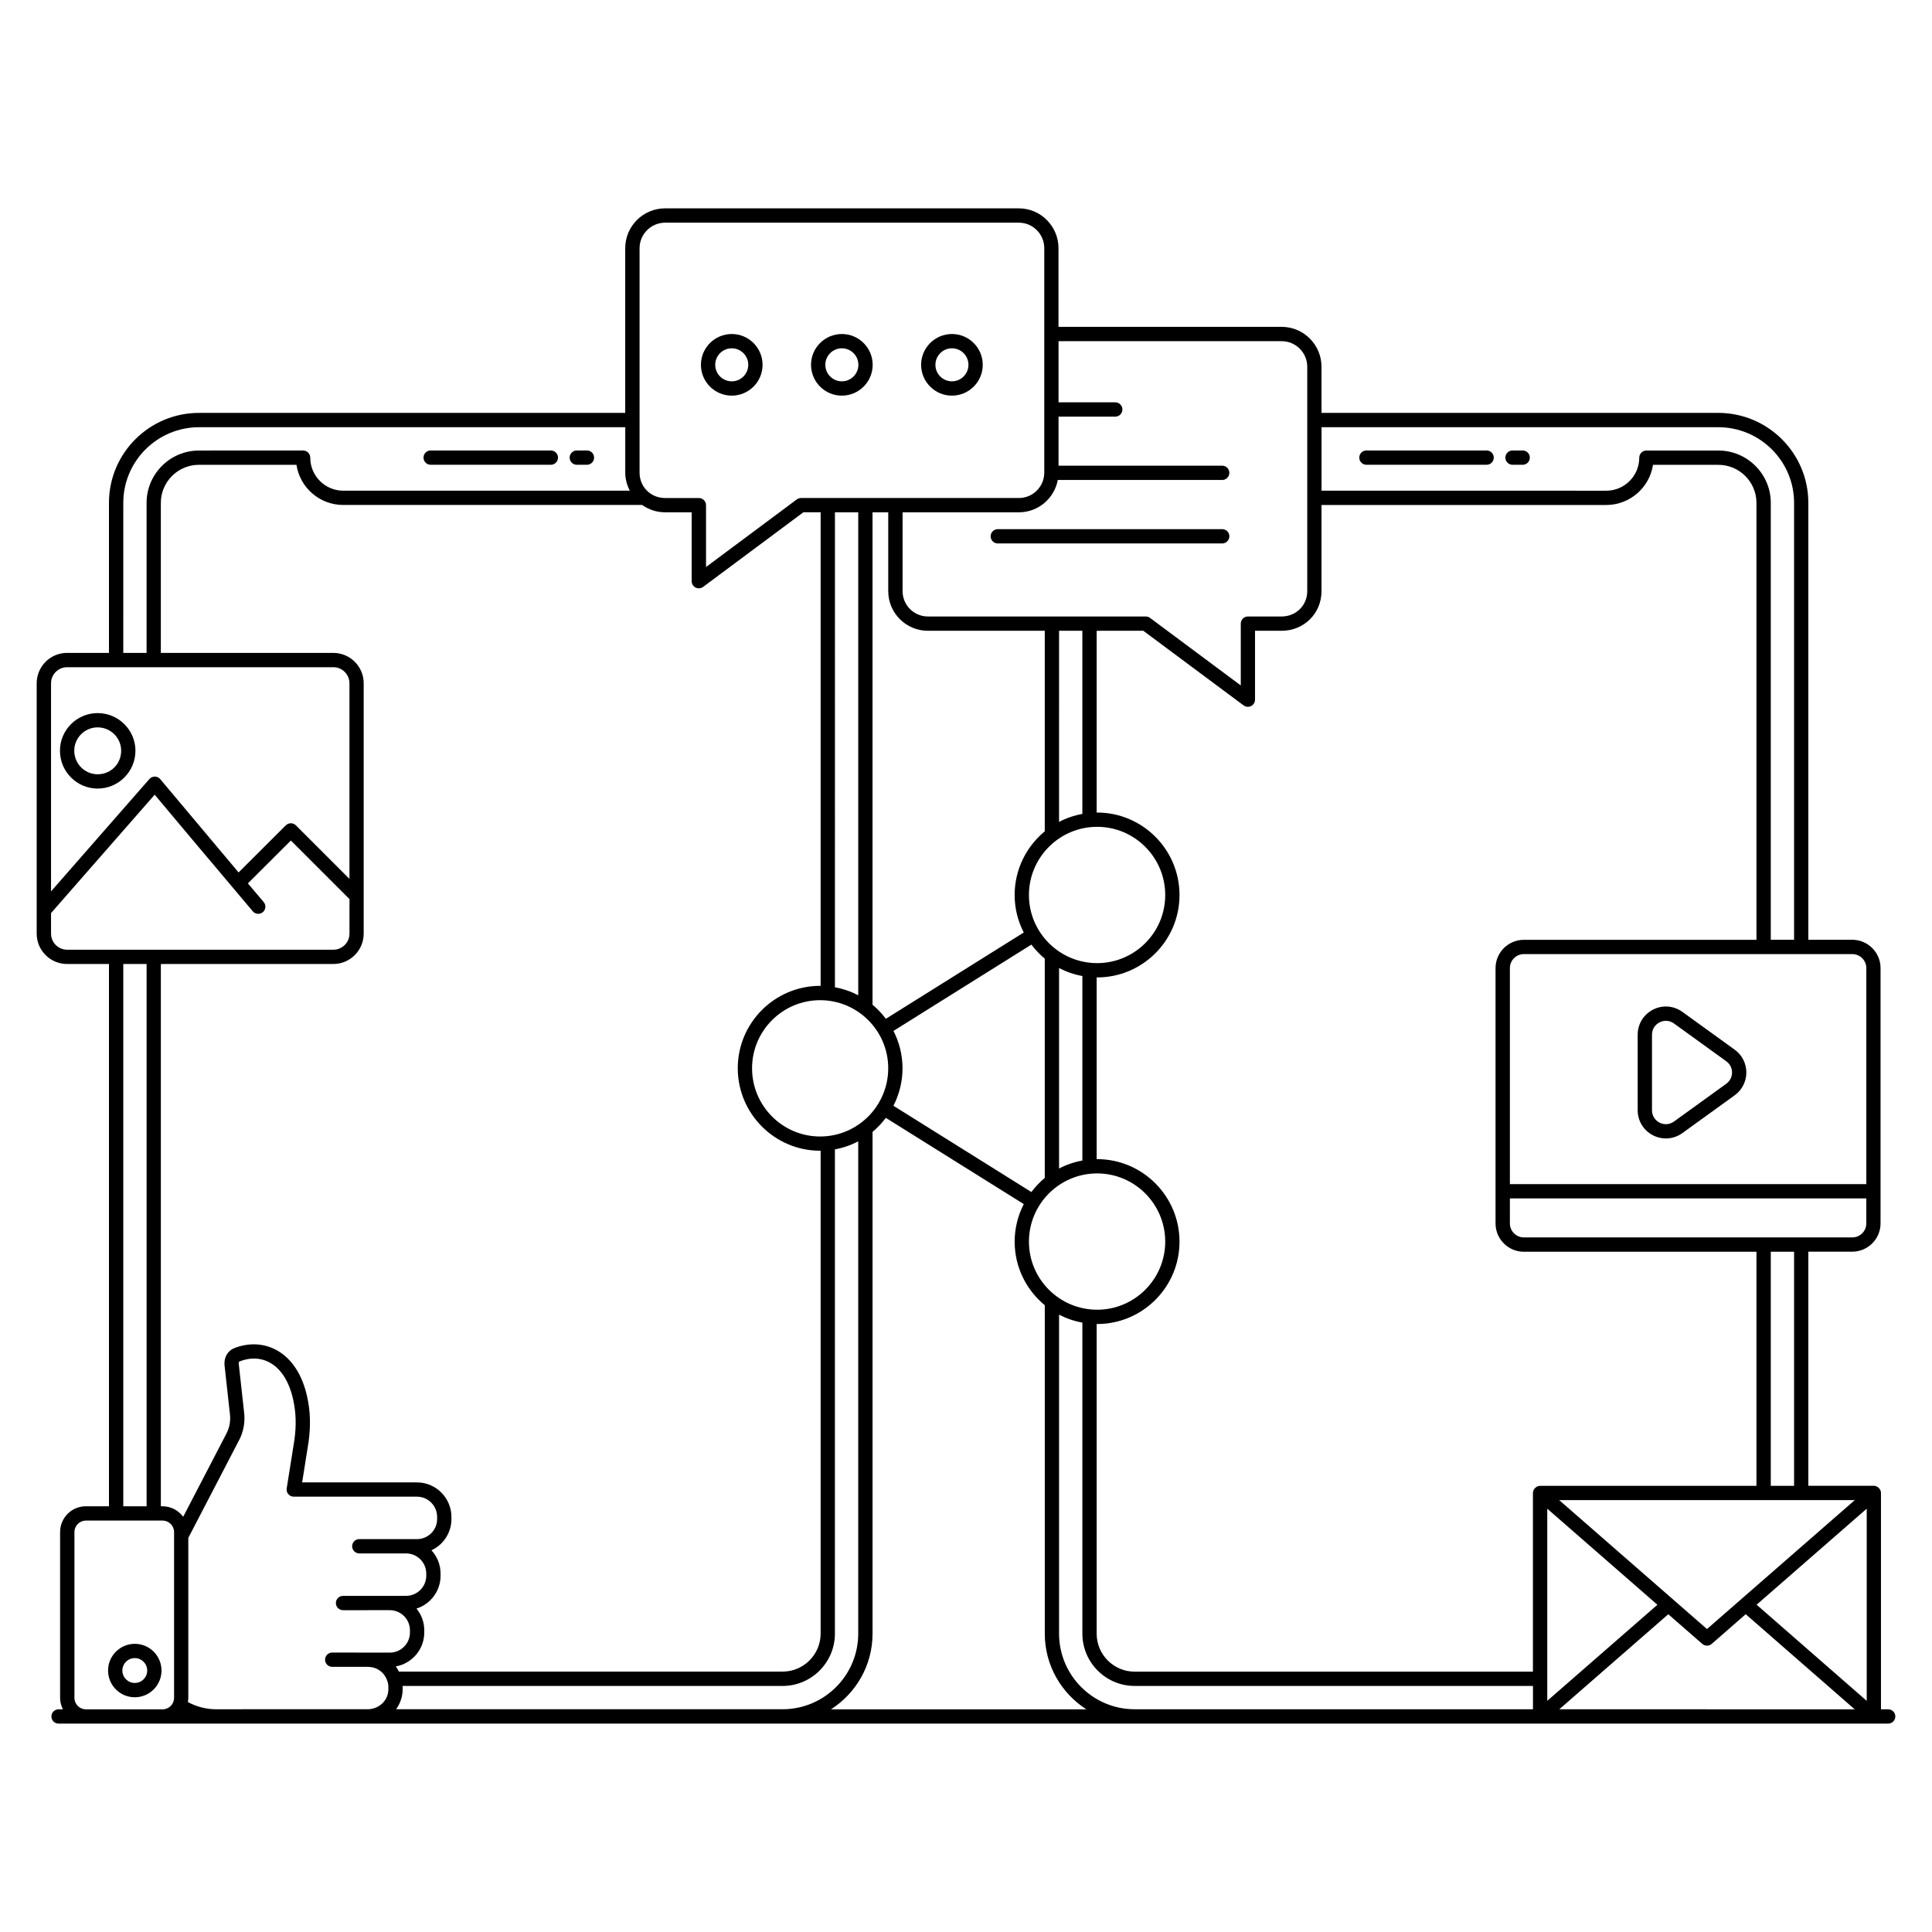 <?xml version="1.0" encoding="UTF-8"?>
<!-- Uploaded to: ICON Repo, www.svgrepo.com, Generator: ICON Repo Mixer Tools -->
<svg fill="#000000" width="800px" height="800px" version="1.1" viewBox="144 144 512 512" xmlns="http://www.w3.org/2000/svg">
 <g>
  <path d="m644.38 596.99h-1.906v-57.348c0-1.105-1.023-1.895-1.895-1.895h-17.355v-62.039h11.641c4.137 0 7.5-3.363 7.5-7.5v-67.66c0-4.137-3.363-7.5-7.5-7.5h-11.641v-115.8c0-13.141-10.707-23.828-23.863-23.828h-105.15v-12.234c0-5.828-4.742-10.57-10.57-10.57h-59.129v-20.84c0-5.824-4.711-10.559-10.508-10.559h-93.754c-5.824 0-10.562 4.734-10.562 10.559v43.645h-112.95c-13.16 0-23.863 10.688-23.863 23.828v39.773h-11.102c-4.438 0-8.051 3.609-8.051 8.047v66.348c0 4.438 3.609 8.051 8.051 8.051h11.102v143.71h-6.125c-3.762 0-6.824 3.059-6.824 6.82v43.949c0 1.094 0.285 2.117 0.746 3.035h-1.152c-1.047 0-1.895 0.848-1.895 1.895 0 1.047 0.848 1.895 1.895 1.895h484.87c1.047 0 1.895-0.848 1.895-1.895-0.004-1.047-0.852-1.895-1.898-1.895zm-412.05-197.52c4.438 0 8.051-3.609 8.051-8.051v-66.348c0-4.434-3.609-8.047-8.051-8.047l-45.707 0.004v-39.773c0-5.555 4.535-10.078 10.113-10.078h25.828c0.914 6.019 6.121 10.645 12.391 10.645h79.215c1.723 1.215 3.812 1.941 6.078 1.941h7.051v18.258c0 1.039 0.836 1.895 1.895 1.895 0.398 0 0.801-0.125 1.133-0.375l26.574-19.781h4.574v125.51c-0.043 0-0.09-0.008-0.133-0.008-12.039 0-21.828 9.793-21.828 21.828 0 12.055 9.793 21.867 21.828 21.867 0.043 0 0.09-0.008 0.133-0.008v127.97c0 5.551-4.519 10.074-10.078 10.074l-101.68 0.008c-0.238-0.488-0.516-0.953-0.832-1.383 4.285-0.75 7.547-4.5 7.547-8.992v-0.57c0-2.188-0.773-4.191-2.059-5.766 3.695-1.168 6.379-4.629 6.379-8.703v-0.566c0-2.383-0.918-4.555-2.418-6.18 3.125-1.445 5.297-4.602 5.297-8.254v-0.566c0-5.055-4.094-9.168-9.129-9.168h-30.434l1.703-10.723c0.594-4.258 0.473-8.172-0.367-11.953-2.66-12.211-11.59-15.941-19.277-12.918-1.746 0.672-2.781 2.387-2.637 4.434l1.441 13.09c0.219 1.797-0.125 3.644-0.977 5.223l-11.41 21.957c-1.246-1.676-3.223-2.777-5.465-2.777h-0.457v-143.71zm139.11-119.7v127.99c-1.91-1-3.984-1.723-6.176-2.121l0.004-125.87zm7.953 0v20.898c0 5.785 4.711 10.496 10.496 10.496h30.984v53.148c-4.871 4.016-7.984 10.09-7.984 16.883 0 3.578 0.883 6.949 2.418 9.93l-36.547 22.867c-1.035-1.371-2.207-2.633-3.531-3.727v-130.5zm51.441 31.391v48.535c-2.188 0.398-4.262 1.117-6.176 2.117l0.004-50.652zm16.156 0 26.578 19.777c0.332 0.246 0.734 0.375 1.133 0.375 1.059 0 1.895-0.855 1.895-1.895v-18.254h7.047c5.926 0 10.57-4.609 10.57-10.496v-22.84h75.457c6.269 0 11.48-4.629 12.391-10.645h17.305c5.578 0 10.113 4.519 10.113 10.078v115.8h-61.645c-4.137 0-7.5 3.363-7.5 7.5v67.664c0 4.137 3.363 7.5 7.5 7.5h61.645v62.039h-57.34c-0.883 0-1.895 0.797-1.895 1.895v47.355l-105.54-0.008c-5.555 0-10.078-4.519-10.078-10.074v-82.062c0.043 0 0.086 0.008 0.129 0.008 12.039 0 21.828-9.793 21.828-21.828 0-12.055-9.793-21.867-21.828-21.867-0.043 0-0.086 0.008-0.129 0.008v-48.172c0.043 0 0.086 0.008 0.129 0.008 12.039 0 21.828-9.793 21.828-21.828 0-12.055-9.793-21.867-21.828-21.867-0.043 0-0.086 0.008-0.129 0.008v-48.176zm-253.2 283.9c0.059-0.359 0.113-0.723 0.113-1.102v-42.402l13.395-25.777c1.211-2.234 1.707-4.883 1.395-7.434l-1.43-12.996c-0.008-0.105-0.016-0.469 0.246-0.57 5.773-2.277 12.09 0.488 14.199 10.207 0.742 3.34 0.844 6.809 0.316 10.578l-2.047 12.879c-0.086 0.547 0.07 1.102 0.434 1.523 0.359 0.422 0.883 0.664 1.438 0.664h32.652c2.945 0 5.34 2.41 5.34 5.379v0.566c0 2.926-2.398 5.305-5.34 5.305-0.391 0-15.676-0.004-15.285-0.004-1.047 0-1.895 0.848-1.895 1.895s0.848 1.895 1.895 1.895c0.234 0-1.973 0 12.406 0.004 2.945 0 5.34 2.398 5.34 5.34v0.566c0 2.945-2.398 5.34-5.34 5.34-0.582 0-17.699 0.008-16.715 0.008-1.047 0-1.895 0.848-1.895 1.895s0.848 1.895 1.895 1.895c0.238 0-1.996 0 12.426-0.004 2.93 0.016 5.309 2.406 5.309 5.34v0.57c0 2.945-2.398 5.34-5.34 5.34-0.379 0-16.273-0.02-15.262-0.02-1.047 0-1.895 0.848-1.895 1.895s0.848 1.895 1.895 1.895h9.605c0.027 0 0.051 0.016 0.082 0.02 2.277 0.051 4.246 1.535 4.945 3.816 0.164 0.43 0.25 0.953 0.25 1.52v0.57c0 2.781-2.137 5.055-5.148 5.305l-40.699 0.008c-2.535-0.035-4.969-0.668-7.285-1.906zm56.895-4.269h100.71c7.644 0 13.863-6.219 13.863-13.859l0.004-128.34c2.188-0.398 4.266-1.121 6.176-2.125v130.46c0 11.051-8.988 20.039-20.039 20.039h-102.43c1.078-1.5 1.738-3.32 1.738-5.305v-0.57c0-0.105-0.023-0.199-0.027-0.301zm110.66-145.61c-9.949 0-18.043-8.109-18.043-18.078 0-9.949 8.094-18.043 18.043-18.043s18.043 8.094 18.043 18.043c-0.004 9.969-8.098 18.078-18.043 18.078zm19.43-27.977 36.555-22.875c1.039 1.371 2.215 2.629 3.543 3.719v58.117c-1.328 1.094-2.508 2.359-3.547 3.734l-36.559-22.859c1.527-2.984 2.41-6.359 2.41-9.938-0.004-3.566-0.879-6.926-2.402-9.898zm53.977-54.09c9.949 0 18.043 8.109 18.043 18.078 0 9.949-8.094 18.043-18.043 18.043-9.965 0-18.074-8.094-18.074-18.043 0-9.969 8.109-18.078 18.074-18.078zm-10.09 90.555v-53.129c1.91 0.996 3.984 1.715 6.176 2.113v48.898c-2.191 0.398-4.266 1.117-6.176 2.117zm10.09 1.297c9.949 0 18.043 8.109 18.043 18.078 0 9.949-8.094 18.043-18.043 18.043-9.965 0-18.074-8.094-18.074-18.043 0-9.969 8.109-18.078 18.074-18.078zm-10.09 37.426c1.91 0.996 3.984 1.715 6.176 2.113v82.426c0 7.644 6.219 13.859 13.863 13.859h105.55v6.18h-105.55c-11.051 0-20.039-8.988-20.039-20.039zm129.38 51.426 29.191 25.461-29.191 25.453zm-178.81 33.113v-132.97c1.32-1.09 2.488-2.352 3.519-3.719l36.559 22.855c-1.535 2.988-2.418 6.363-2.418 9.945 0 6.781 3.113 12.848 7.984 16.852v87.035c0 8.426 4.406 15.828 11.027 20.066h-67.699c6.621-4.238 11.027-11.637 11.027-20.066zm182 20.039 28.883-25.18 9.008 7.859c0.719 0.621 1.777 0.621 2.492 0l9.02-7.867c16.395 14.305 24.773 21.617 28.891 25.211-8.004 0 29 0.012-78.293-0.023zm81.469-2.223c-1.508-1.332-2.473-2.168-29.18-25.48l29.18-25.453zm-42.332-19.035-39.168-34.168h78.34zm23.082-37.957h-6.176v-62.039h6.176zm15.43-65.828h-87.035c-2.047 0-3.711-1.664-3.711-3.711v-6.625h94.457v6.625c0 2.047-1.668 3.711-3.711 3.711zm3.711-71.371v57.25h-94.457v-57.25c0-2.047 1.664-3.711 3.711-3.711h87.035c2.043 0 3.711 1.664 3.711 3.711zm-39.219-143.34c11.066 0 20.074 8.988 20.074 20.039v115.8h-6.176l0.004-115.8c0-7.644-6.238-13.863-13.902-13.863h-19.055c-1.047 0-1.895 0.848-1.895 1.895 0 4.828-3.926 8.754-8.75 8.754l-75.453-0.004v-16.82zm-115.72-22.801c3.738 0 6.781 3.039 6.781 6.781v59.469c0 3.762-2.977 6.707-6.781 6.707h-8.941c-1.047 0-1.895 0.848-1.895 1.895v16.379l-24.055-17.902c-0.328-0.246-0.727-0.375-1.133-0.375l-57.73 0.004c-3.699 0-6.707-3.008-6.707-6.707v-20.898h30.82c5.133 0 9.398-3.699 10.312-8.57h43.566c1.047 0 1.895-0.848 1.895-1.895s-0.848-1.895-1.895-1.895h-43.367v-12.996h15.035c1.047 0 1.895-0.848 1.895-1.895s-0.848-1.895-1.895-1.895h-15.035v-16.211zm-163.39-31.402h93.754c3.707 0 6.723 3.035 6.723 6.769v59.473c0 3.707-3.016 6.723-6.723 6.723h-57.73c-0.406 0-0.805 0.133-1.133 0.375l-24.051 17.906v-16.383c0-1.047-0.848-1.895-1.895-1.895h-8.945c-3.801 0-6.773-2.953-6.773-6.723v-59.473c0.004-3.734 3.039-6.773 6.773-6.773zm-143.59 74.242c0-11.051 9.008-20.039 20.074-20.039h112.95v12.043c0 1.73 0.461 3.34 1.211 4.781l-75.941-0.004c-4.824 0-8.75-3.926-8.75-8.754 0-1.047-0.848-1.895-1.895-1.895l-27.574 0.004c-7.664 0-13.902 6.219-13.902 13.863v39.773h-6.176zm-14.887 43.562h70.559c2.348 0 4.262 1.91 4.262 4.258v51.836l-14.188-14.184c-0.738-0.738-1.938-0.738-2.68 0l-12.508 12.48-20.77-24.73c-0.355-0.426-0.875-0.668-1.43-0.676-0.594 0.039-1.082 0.234-1.441 0.648l-26.066 29.777v-55.152c0-2.348 1.91-4.258 4.262-4.258zm-4.262 70.605v-5.445l27.465-31.371c50.883 60.59-12.035-14.305 25.996 30.898 0.691 0.809 1.879 0.887 2.672 0.223 0.801-0.676 0.895-1.871 0.223-2.672l-4.188-4.945 11.395-11.367 15.527 15.523v9.156c0 2.348-1.914 4.262-4.262 4.262h-70.559c-2.359 0-4.269-1.914-4.269-4.262zm19.148 8.047h6.176v143.71l-6.176 0.004zm-9.91 197.52c-1.676 0-3.035-1.359-3.035-3.035v-43.949c0-1.672 1.359-3.035 3.035-3.035h20.332c1.676 0 3.035 1.359 3.035 3.035v43.949c0 1.672-1.359 3.035-3.035 3.035z"/>
  <path d="m258.13 267.17h31.848c1.047 0 1.895-0.848 1.895-1.895s-0.848-1.895-1.895-1.895h-31.848c-1.047 0-1.895 0.848-1.895 1.895s0.848 1.895 1.895 1.895z"/>
  <path d="m296.86 267.17h2.684c1.047 0 1.895-0.848 1.895-1.895s-0.848-1.895-1.895-1.895h-2.684c-1.047 0-1.895 0.848-1.895 1.895s0.848 1.895 1.895 1.895z"/>
  <path d="m506.12 267.17h31.848c1.047 0 1.895-0.848 1.895-1.895s-0.848-1.895-1.895-1.895h-31.848c-1.047 0-1.895 0.848-1.895 1.895s0.848 1.895 1.895 1.895z"/>
  <path d="m544.84 267.17h2.684c1.047 0 1.895-0.848 1.895-1.895s-0.848-1.895-1.895-1.895h-2.684c-1.047 0-1.895 0.848-1.895 1.895s0.848 1.895 1.895 1.895z"/>
  <path d="m169.87 352.98c5.527 0 10.023-4.5 10.023-10.027 0-5.5-4.5-9.977-10.023-9.977-5.504 0-9.98 4.477-9.98 9.977 0 5.527 4.473 10.027 9.98 10.027zm0-16.219c3.441 0 6.238 2.777 6.238 6.188 0 3.5-2.742 6.242-6.238 6.242-3.414 0-6.191-2.801-6.191-6.242-0.004-3.406 2.777-6.188 6.191-6.188z"/>
  <path d="m603.7 422.17-13.859-10.016c-2.289-1.648-5.266-1.883-7.773-0.594-2.508 1.281-4.066 3.828-4.066 6.644v20.023c0 2.82 1.559 5.367 4.07 6.648 2.535 1.297 5.504 1.039 7.769-0.594l13.859-10.012c4.141-2.996 4.121-9.129 0-12.102zm-2.219 9.035-13.859 10.012c-2.445 1.758-5.828 0.016-5.828-2.981v-20.023c0-3.012 3.41-4.738 5.828-2.981l13.859 10.016c2.035 1.461 2.043 4.473 0 5.957z"/>
  <path d="m467.9 284.23h-59.473c-1.047 0-1.895 0.848-1.895 1.895s0.848 1.895 1.895 1.895h59.473c1.047 0 1.895-0.848 1.895-1.895s-0.848-1.895-1.895-1.895z"/>
  <path d="m337.92 248.85c4.504 0 8.168-3.664 8.168-8.168 0-4.504-3.664-8.164-8.168-8.164s-8.168 3.664-8.168 8.164 3.668 8.168 8.168 8.168zm0-12.547c2.414 0 4.379 1.965 4.379 4.375 0 2.414-1.965 4.379-4.379 4.379s-4.379-1.965-4.379-4.379c0-2.41 1.965-4.375 4.379-4.375z"/>
  <path d="m367.1 248.85c4.504 0 8.168-3.664 8.168-8.168 0-4.504-3.664-8.164-8.168-8.164s-8.168 3.664-8.168 8.164 3.668 8.168 8.168 8.168zm0-12.547c2.414 0 4.379 1.965 4.379 4.375 0 2.414-1.965 4.379-4.379 4.379-2.414 0-4.379-1.965-4.379-4.379 0-2.41 1.965-4.375 4.379-4.375z"/>
  <path d="m396.27 248.85c4.504 0 8.168-3.664 8.168-8.168 0-4.504-3.664-8.164-8.168-8.164-4.504 0-8.164 3.664-8.164 8.164s3.664 8.168 8.164 8.168zm0-12.547c2.414 0 4.379 1.965 4.379 4.375 0 2.414-1.965 4.379-4.379 4.379-2.41 0-4.375-1.965-4.375-4.379 0-2.41 1.965-4.375 4.375-4.375z"/>
  <path d="m179.72 579.63c-3.902 0-7.082 3.176-7.082 7.082 0 3.902 3.176 7.082 7.082 7.082 3.902 0 7.082-3.176 7.082-7.082s-3.176-7.082-7.082-7.082zm0 10.371c-1.816 0-3.293-1.477-3.293-3.293 0-1.816 1.477-3.293 3.293-3.293s3.293 1.477 3.293 3.293c0 1.816-1.477 3.293-3.293 3.293z"/>
 </g>
</svg>